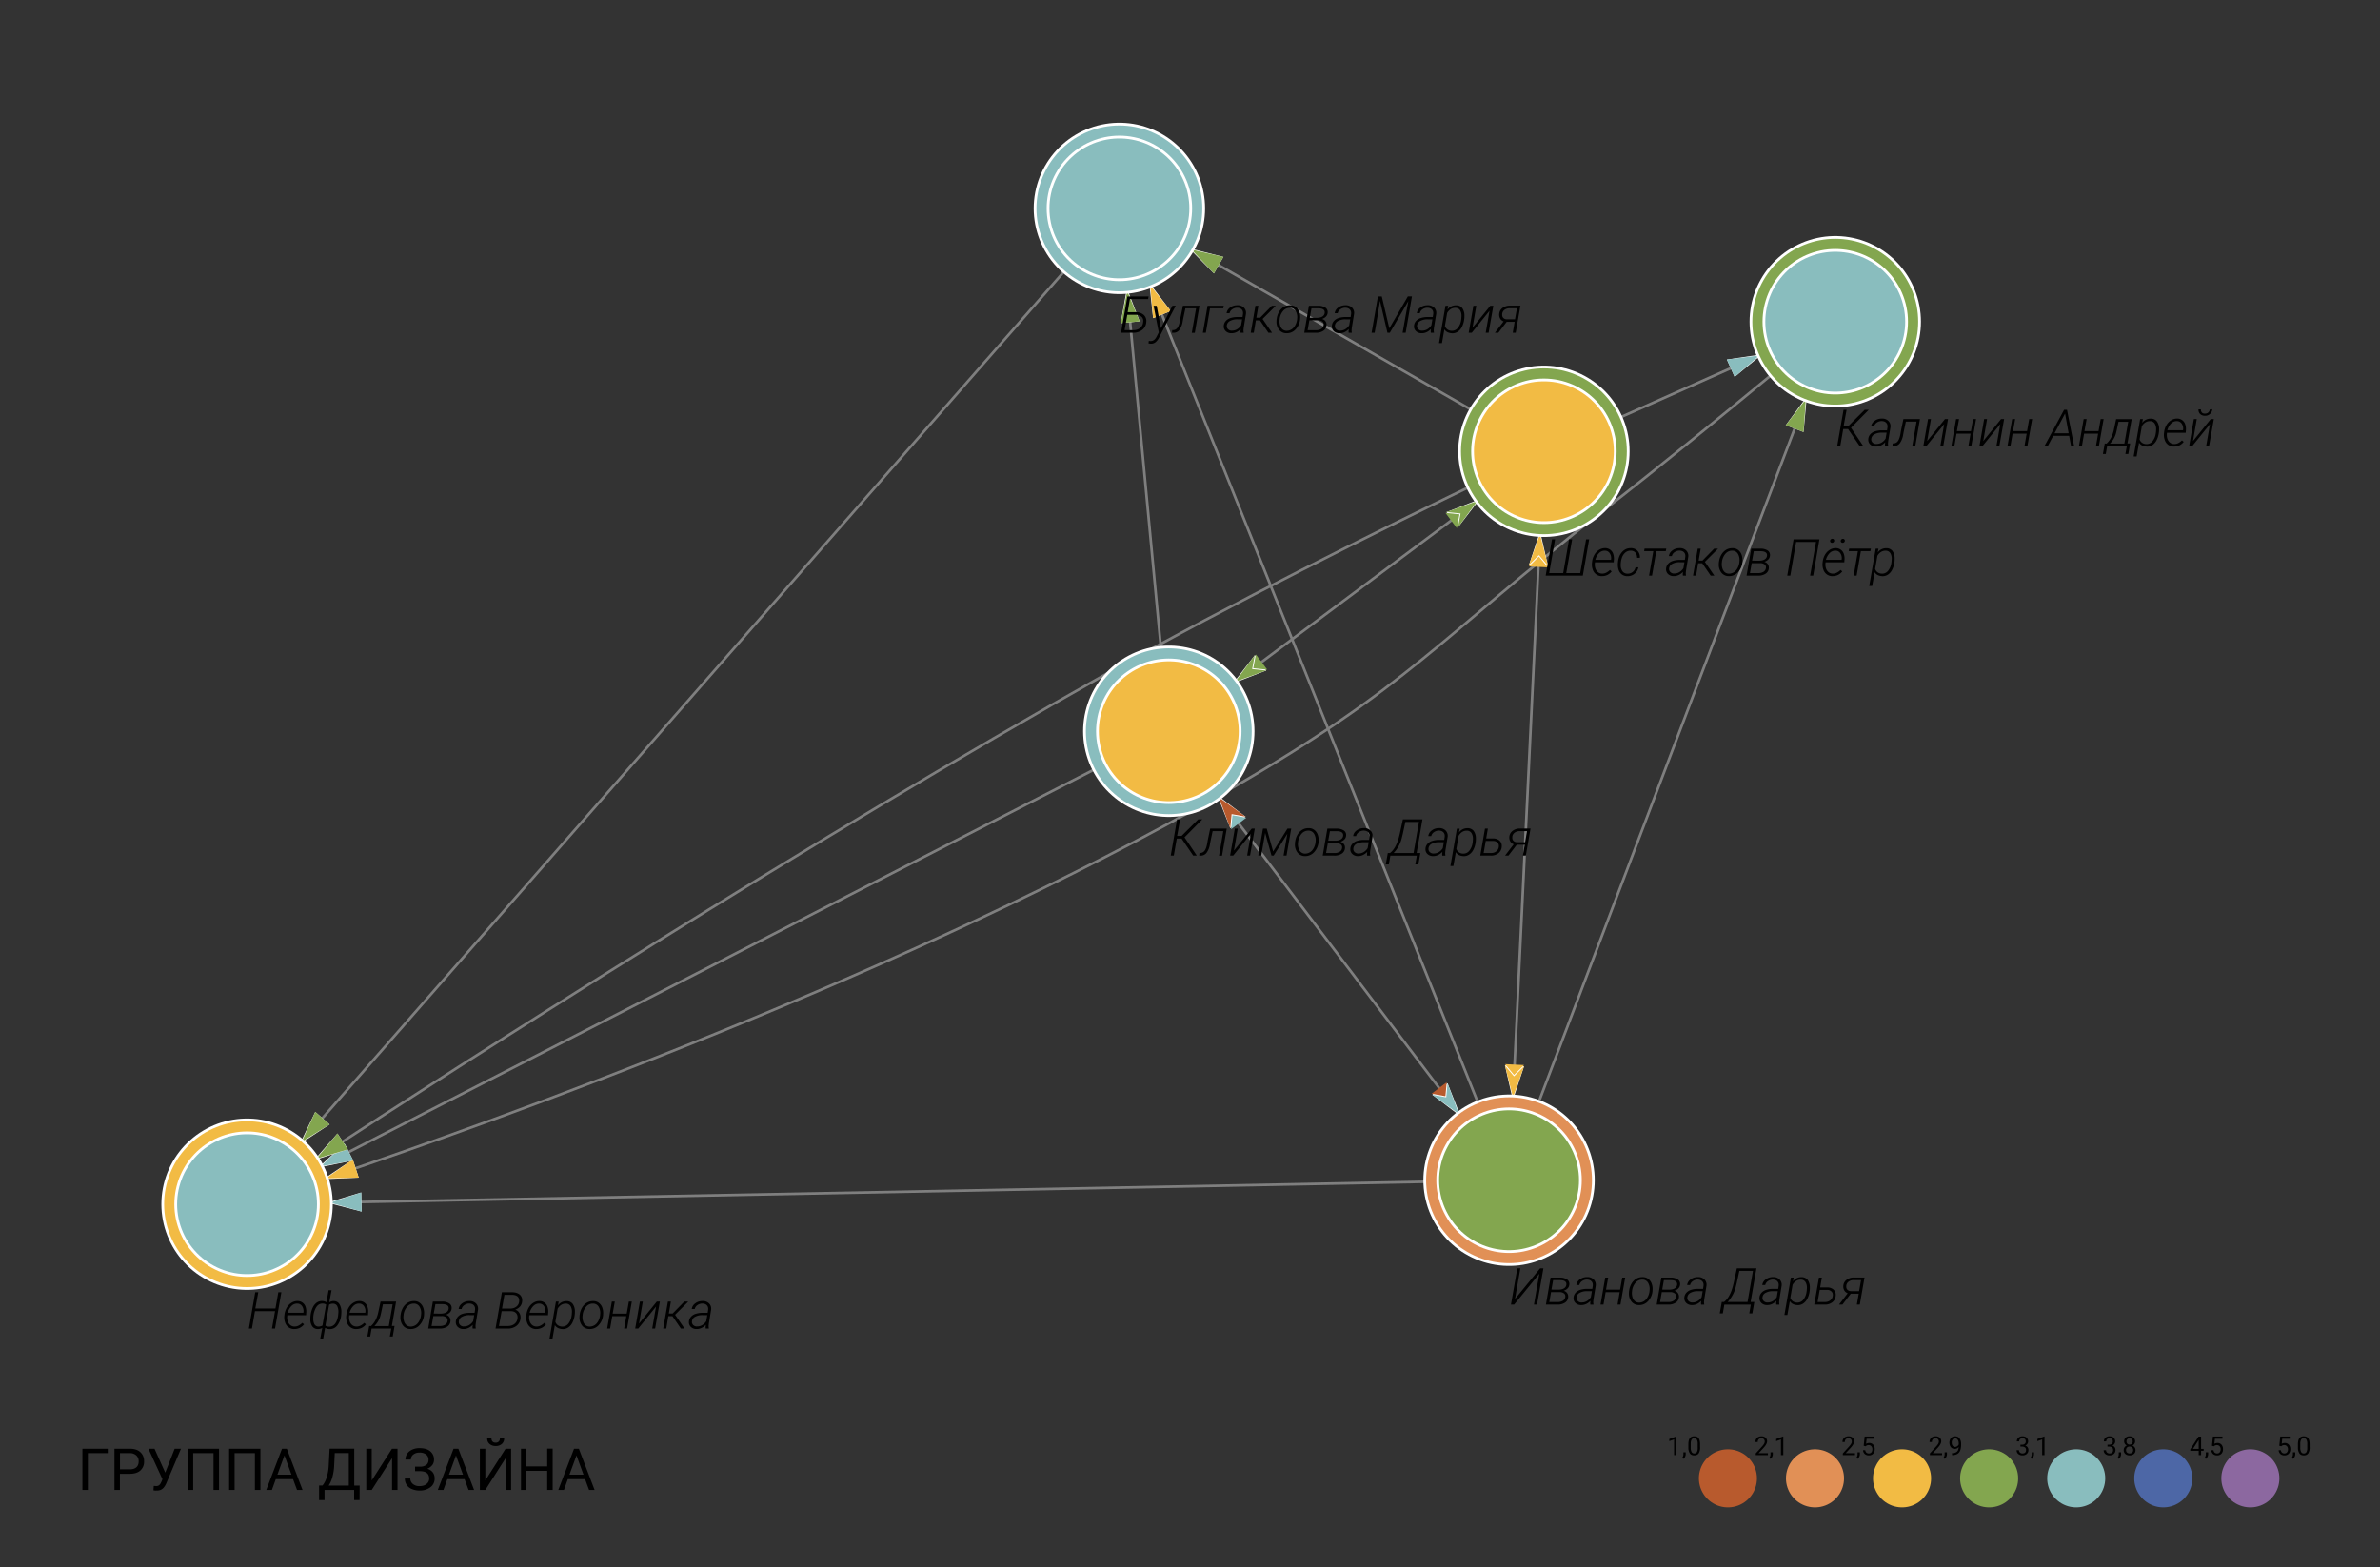 <svg xmlns="http://www.w3.org/2000/svg" xmlns:xlink="http://www.w3.org/1999/xlink" width="580pt" height="509.277" viewBox="0 0 580 381.958"><rect x="0" y="0" width="580" height="381.958" fill="#333333" stroke="none"/><clipPath id="a"><path transform="matrix(1 0 0 -1 0 381.958)" d="M0 0h580v381.958H0z"/></clipPath><g clip-path="url(#a)"><path stroke-width=".635" stroke-linecap="round" stroke-miterlimit="10" fill="none" stroke="#7f7f7f" d="m69.828 290.304 9.62-3.153c41.623-14.028 142.526-50.11 219.985-94.627 43.9-25.217 51.376-36.983 91.315-68.111 14.01-10.934 29.661-23.718 40.935-33.044l7.782-6.485"/><path d="m85.968 282.57-7.194 4.801 8.641-.388" fill="#fff"/><path d="m85.968 282.57-6.557 4.592 8.004-.18" fill="#f2bb44"/><path stroke-width=".635" stroke-linecap="round" stroke-miterlimit="10" fill="none" stroke="#7f7f7f" d="m69.21 288.839 9-4.618 188.617-96.775 9.002-4.62"/><path d="m83.945 278.668-6.353 5.87 8.473-1.737" fill="#fff"/><path d="m83.945 278.668-5.757 5.564 7.877-1.431" fill="#89bdbe"/><path stroke-width=".635" stroke-linecap="round" stroke-miterlimit="10" fill="none" stroke="#7f7f7f" d="m66.877 285.844 6.67-7.614c38.205-43.613 147.748-168.659 185.925-212.242l6.66-7.602"/><path d="m76.826 270.963-3.744 7.798 7.237-4.738" fill="#fff"/><path d="m76.826 270.963-3.302 7.293 6.795-4.233" fill="#83a64f"/><path stroke-width=".635" stroke-linecap="round" stroke-miterlimit="10" fill="none" stroke="#7f7f7f" d="m70.327 293.264 10.12-.192L347.504 288l10.124-.193"/><path d="m88.029 290.605-8.286 2.48 8.374 2.164" fill="#fff"/><path d="m88.029 290.605-7.616 2.468 7.704 2.176" fill="#89bdbe"/><path stroke-width=".635" stroke-linecap="round" stroke-miterlimit="10" fill="none" stroke="#7f7f7f" d="m68.675 287.902 8.467-5.555c35.333-23.033 119.735-77.276 193.089-118.466 30.252-16.976 66.459-34.882 87.77-45.193l9.122-4.356"/><path d="m82.237 276.227-5.693 6.512 8.24-2.629" fill="#fff"/><path d="m82.237 276.227-5.132 6.144 7.68-2.26" fill="#83a64f"/><path stroke-width=".635" stroke-linecap="round" stroke-miterlimit="10" fill="none" stroke="#7f7f7f" d="m443.651 87.867-3.595 9.467c-15.115 39.786-50.03 131.645-65.124 171.39l-3.59 9.446"/><path d="m439.523 105.278.787-8.613-5.129 6.964" fill="#fff"/><path d="m439.523 105.278.55-7.987-4.892 6.338" fill="#83a64f"/><path stroke-width=".635" stroke-linecap="round" stroke-miterlimit="10" fill="none" stroke="#7f7f7f" d="m438.015 82.51-9.233 4.11c-10.485 4.65-23.554 10.474-34.028 15.136l-9.254 4.11"/><path d="m422.73 91.855 6.667-5.51-8.556 1.267" fill="#fff"/><path d="m422.73 91.855 6.055-5.237-7.944.994" fill="#89bdbe"/><path stroke-width=".635" stroke-linecap="round" stroke-miterlimit="10" fill="none" stroke="#7f7f7f" d="m283.88 168.144-.953-10.064c-2.243-23.839-5.976-63.34-8.23-87.178l-.953-10.059"/><path d="m277.73 78.312-3.096-8.076-1.527 8.514" fill="#fff"/><path d="m277.73 78.312-3.033-7.409-1.59 7.847" fill="#83a64f"/><path stroke-width=".635" stroke-linecap="round" stroke-miterlimit="10" fill="none" stroke="#7f7f7f" d="m290.95 186.28 6.119 8.072c15.695 20.714 42.773 56.439 58.468 77.144l6.108 8.06"/><path d="m303.518 199.016-6.884-5.237 3.182 8.043" fill="#fff"/><path d="m303.518 199.016-6.479-4.703 2.777 7.509" fill="#b85a2d"/><path d="m303.518 199.016-3.378-.612-.324 3.418" fill="#fff"/><path d="m303.72 199.283-3.378-.612-.323 3.418" fill="#89bdbe"/><path d="m349.07 266.805 6.882 5.238-3.18-8.043" fill="#fff"/><path d="m349.07 266.805 6.477 4.704-2.776-7.51" fill="#89bdbe"/><path d="m349.07 266.805 3.377.613.324-3.418" fill="#fff"/><path d="m348.867 266.538 3.378.612.324-3.417" fill="#b85a2d"/><path stroke-width=".635" stroke-linecap="round" stroke-miterlimit="10" fill="none" stroke="#7f7f7f" d="m292.953 172.15 8.121-6.058c16.637-12.423 42.347-31.61 58.973-44.022l8.1-6.047"/><path d="m305.783 159.682-5.29 6.844 8.067-3.12" fill="#fff"/><path d="m305.783 159.682-4.753 6.443 7.53-2.72" fill="#83a64f"/><path d="m305.783 159.682-.638 3.374 3.415.35" fill="#fff"/><path d="m306.051 159.482-.638 3.373 3.416.35" fill="#83a64f"/><path d="m355.303 128.51 5.287-6.845-8.066 3.124" fill="#fff"/><path d="m355.303 128.51 4.75-6.444-7.529 2.723" fill="#83a64f"/><path d="m355.303 128.51.636-3.373-3.415-.348" fill="#fff"/><path d="m355.034 128.711.637-3.373-3.416-.348" fill="#83a64f"/><path stroke-width=".635" stroke-linecap="round" stroke-miterlimit="10" fill="none" stroke="#7f7f7f" d="m276.557 60.176 3.765 9.39c17.764 44.307 62.136 154.954 79.9 199.266l3.765 9.392"/><path d="m285.32 75.789-5.257-6.87.945 8.598" fill="#fff"/><path d="m285.32 75.789-5.007-6.247.695 7.975" fill="#f2bb44"/><path stroke-width=".635" stroke-linecap="round" stroke-miterlimit="10" fill="none" stroke="#7f7f7f" d="m281.57 55.803 8.778 5.018c19.045 10.902 49.297 28.217 68.353 39.118l8.772 5.019"/><path d="m298.14 62.601-8.386-2.12 6.08 6.152" fill="#fff"/><path d="m298.14 62.601-7.804-1.786 5.499 5.818" fill="#83a64f"/><path stroke-width=".635" stroke-linecap="round" stroke-miterlimit="10" fill="none" stroke="#7f7f7f" d="m368.234 277.514.481-10.102c1.642-34.168 4.926-102.973 6.567-137.176l.482-10.13"/><path d="m366.76 259.667 1.923 8.433 2.716-8.212" fill="#fff"/><path d="m366.76 259.667 1.954 7.763 2.685-7.542" fill="#f2bb44"/><path d="m366.76 259.667 2.199 2.636 2.44-2.415" fill="#fff"/><path d="m366.776 259.332 2.199 2.636 2.44-2.415" fill="#f2bb44"/><path d="m377.242 137.925-1.924-8.433-2.716 8.213" fill="#fff"/><path d="m377.242 137.925-1.956-7.763-2.684 7.543" fill="#f2bb44"/><path d="m377.242 137.925-2.2-2.636-2.44 2.416" fill="#fff"/><path d="m377.226 138.26-2.2-2.636-2.44 2.415" fill="#f2bb44"/><path stroke-width="41.756" stroke-linecap="round" stroke-miterlimit="10" fill="none" stroke="#fff" d="M447.247 78.4h0"/><path stroke-width="40.42" stroke-linecap="round" stroke-miterlimit="10" fill="none" stroke="#83a64f" d="M447.247 78.4h0"/><path stroke-width="35.44" stroke-linecap="round" stroke-miterlimit="10" fill="none" stroke="#fff" d="M447.247 78.4h0"/><path stroke-width="34.094" stroke-linecap="round" stroke-miterlimit="10" fill="none" stroke="#89bdbe" d="M447.247 78.4h0"/><path stroke-width="41.756" stroke-linecap="round" stroke-miterlimit="10" fill="none" stroke="#fff" d="M284.832 178.208h0"/><path stroke-width="40.42" stroke-linecap="round" stroke-miterlimit="10" fill="none" stroke="#89bdbe" d="M284.832 178.208h0"/><path stroke-width="35.44" stroke-linecap="round" stroke-miterlimit="10" fill="none" stroke="#fff" d="M284.832 178.208h0"/><path stroke-width="34.094" stroke-linecap="round" stroke-miterlimit="10" fill="none" stroke="#f2bb44" d="M284.832 178.208h0"/><path stroke-width="41.756" stroke-linecap="round" stroke-miterlimit="10" fill="none" stroke="#fff" d="M272.792 50.785h0"/><path stroke-width="40.42" stroke-linecap="round" stroke-miterlimit="10" fill="none" stroke="#89bdbe" d="M272.792 50.785h0"/><path stroke-width="35.44" stroke-linecap="round" stroke-miterlimit="10" fill="none" stroke="#fff" d="M272.792 50.785h0"/><path stroke-width="34.094" stroke-linecap="round" stroke-miterlimit="10" fill="none" stroke="#89bdbe" d="M272.792 50.785h0"/><path stroke-width="41.756" stroke-linecap="round" stroke-miterlimit="10" fill="none" stroke="#fff" d="M367.752 287.616h0"/><path stroke-width="40.42" stroke-linecap="round" stroke-miterlimit="10" fill="none" stroke="#e19056" d="M367.752 287.616h0"/><path stroke-width="35.44" stroke-linecap="round" stroke-miterlimit="10" fill="none" stroke="#fff" d="M367.752 287.616h0"/><path stroke-width="34.094" stroke-linecap="round" stroke-miterlimit="10" fill="none" stroke="#83a64f" d="M367.752 287.616h0"/><path stroke-width="41.756" stroke-linecap="round" stroke-miterlimit="10" fill="none" stroke="#fff" d="M376.246 109.976h0"/><path stroke-width="40.42" stroke-linecap="round" stroke-miterlimit="10" fill="none" stroke="#83a64f" d="M376.246 109.976h0"/><path stroke-width="35.44" stroke-linecap="round" stroke-miterlimit="10" fill="none" stroke="#fff" d="M376.246 109.976h0"/><path stroke-width="34.094" stroke-linecap="round" stroke-miterlimit="10" fill="none" stroke="#f2bb44" d="M376.246 109.976h0"/><path stroke-width="41.756" stroke-linecap="round" stroke-miterlimit="10" fill="none" stroke="#fff" d="M60.208 293.457h0"/><path stroke-width="40.42" stroke-linecap="round" stroke-miterlimit="10" fill="none" stroke="#f2bb44" d="M60.208 293.457h0"/><path stroke-width="35.44" stroke-linecap="round" stroke-miterlimit="10" fill="none" stroke="#fff" d="M60.208 293.457h0"/><path stroke-width="34.094" stroke-linecap="round" stroke-miterlimit="10" fill="none" stroke="#89bdbe" d="M60.208 293.457h0"/><symbol id="b"><path d="M.184.71.069.05h.274l.115.66h.06L.403.05h.273l.115.66h.06L.727 0H0l.124.71h.06z"/></symbol><symbol id="c"><path d="M.198 0a.185.185 0 0 0-.179.13.294.294 0 0 0-.015.128l.002.017a.35.35 0 0 0 .043.139.267.267 0 0 0 .093.1.213.213 0 0 0 .12.035.163.163 0 0 0 .16-.12.292.292 0 0 0 .01-.123L.43.271H.063L.062.259A.233.233 0 0 1 .07.157.161.161 0 0 1 .119.08.131.131 0 0 1 .202.05.169.169 0 0 1 .286.07a.27.27 0 0 1 .07.052L.39.093a.239.239 0 0 0-.085-.07.236.236 0 0 0-.107-.022m.061.498A.153.153 0 0 1 .145.454.292.292 0 0 1 .07.32h.306l.002.007a.17.17 0 0 1-.025.12.111.111 0 0 1-.094.052z"/></symbol><symbol id="d"><path d="M.19.05a.153.153 0 0 1 .102.032C.322.105.34.136.35.174h.055A.202.202 0 0 0 .329.047.216.216 0 0 0 .187.001.177.177 0 0 0 .08.036.189.189 0 0 0 .017.13a.338.338 0 0 0-.012.134l.002.021a.392.392 0 0 0 .024.1c.013.032.03.06.052.085A.234.234 0 0 0 .16.53c.03.014.063.02.1.02A.171.171 0 0 0 .39.495.181.181 0 0 0 .435.361H.38c0 .041-.01.074-.032.1A.118.118 0 0 1 .258.5.158.158 0 0 1 .152.465.224.224 0 0 1 .082.36.413.413 0 0 1 .06.216.197.197 0 0 1 .095.095.12.12 0 0 1 .19.05z"/></symbol><symbol id="e"><path d="M.424.479H.238L.155 0H.097L.18.479H0l.009.05h.425l-.01-.05z"/></symbol><symbol id="f"><path d="M.332.01A.202.202 0 0 0 .33.048l.004.036A.273.273 0 0 0 .25.022.223.223 0 0 0 .15.001.153.153 0 0 0 .04.043a.127.127 0 0 0-.037.104.156.156 0 0 0 .036.09.205.205 0 0 0 .09.06C.17.31.214.318.263.318H.37l.009.06C.383.414.375.443.355.465.335.487.307.498.27.5a.167.167 0 0 1-.1-.03.125.125 0 0 1-.054-.077H.058C.065.44.088.477.13.506.17.536.22.55.275.549A.169.169 0 0 0 .4.499.147.147 0 0 0 .437.378L.393.11.389.069A.201.201 0 0 1 .393.016L.392.01h-.06M.159.052A.192.192 0 0 1 .26.077a.23.23 0 0 1 .082.079l.02.117H.27A.293.293 0 0 1 .125.241a.112.112 0 0 1-.063-.09.084.084 0 0 1 .023-.07.102.102 0 0 1 .074-.03z"/></symbol><symbol id="g"><path d="M.18.242H.1L.06 0H0l.092.528H.15L.11.294h.074l.229.234H.49L.232.27.417 0H.346L.18.242z"/></symbol><symbol id="h"><path d="M.004.28A.346.346 0 0 0 .05.42a.269.269 0 0 0 .095.098C.183.54.225.55.27.549.312.55.349.537.38.513A.195.195 0 0 0 .447.418.307.307 0 0 0 .462.285v-.01a.332.332 0 0 0-.09-.2.23.23 0 0 0-.177-.073.18.18 0 0 0-.142.065A.252.252 0 0 0 0 .236l.001.028.002.016M.06.264A.271.271 0 0 1 .07.156.16.16 0 0 1 .116.08.128.128 0 0 1 .198.05C.233.05.265.06.294.077c.03.019.053.045.072.079a.315.315 0 0 1 .037.112l.001.016a.238.238 0 0 1-.029.154.125.125 0 0 1-.11.062.17.17 0 0 1-.134-.06.294.294 0 0 1-.07-.167v-.01z"/></symbol><symbol id="i"><path d="m0 0 .091.528h.177A.249.249 0 0 0 .413.492a.105.105 0 0 0 .045-.1.12.12 0 0 0-.032-.074A.19.19 0 0 0 .347.27.115.115 0 0 0 .436.15a.138.138 0 0 0-.06-.11A.255.255 0 0 0 .224 0H0m.1.243L.066.05h.16a.19.19 0 0 1 .107.026.1.1 0 0 1 .046.076.068.068 0 0 1-.025.066.14.14 0 0 1-.087.026H.1m.008.049.14-.001c.046.001.082.01.108.027C.382.336.397.36.4.39.406.448.363.478.272.478H.141L.108.293z"/></symbol><symbol id="j"><path d="M.508 0h-.06l.115.66H.174L.06 0H0l.124.71H.63L.508 0z"/></symbol><symbol id="k"><path d="M.198 0a.185.185 0 0 0-.179.13.294.294 0 0 0-.015.128l.002.017a.35.35 0 0 0 .043.139.267.267 0 0 0 .093.1.213.213 0 0 0 .12.035.163.163 0 0 0 .16-.12.292.292 0 0 0 .01-.123L.43.271H.063L.062.259A.233.233 0 0 1 .07.157.161.161 0 0 1 .119.08.131.131 0 0 1 .202.05.169.169 0 0 1 .286.07a.27.27 0 0 1 .07.052L.39.093a.239.239 0 0 0-.085-.07.236.236 0 0 0-.107-.022m.061.498A.153.153 0 0 1 .145.454.292.292 0 0 1 .07.32h.306l.002.007a.17.17 0 0 1-.025.12.111.111 0 0 1-.094.052M.152.692c0 .011.005.02.014.028a.04.04 0 0 0 .028.012C.205.732.214.73.222.721a.037.037 0 0 0 .01-.029c0-.01-.005-.02-.013-.027a.04.04 0 0 0-.03-.012.039.039 0 0 0-.027.01.036.036 0 0 0-.01.03M.36.691c0 .01.005.02.013.028a.04.04 0 0 0 .028.012C.413.732.421.728.43.72a.035.035 0 0 0 .01-.028.04.04 0 0 0-.013-.028.043.043 0 0 0-.029-.011.039.039 0 0 0-.028.01.036.036 0 0 0-.01.029z"/></symbol><symbol id="l"><path d="M.257.193a.22.22 0 0 0-.086.019.152.152 0 0 0-.065.058L.058 0H0l.127.731h.054L.167.657A.203.203 0 0 0 .339.74.144.144 0 0 0 .455.686a.247.247 0 0 0 .043-.15c0-.021 0-.041-.003-.06L.493.462A.436.436 0 0 0 .447.314.245.245 0 0 0 .365.222a.19.19 0 0 0-.108-.03m.18.284L.44.522a.21.21 0 0 1-.028.123.104.104 0 0 1-.089.046A.166.166 0 0 1 .23.666.211.211 0 0 1 .16.59L.116.335a.134.134 0 0 1 .05-.068.15.15 0 0 1 .081-.025.146.146 0 0 1 .12.053.307.307 0 0 1 .066.155l.004.026z"/></symbol><use xlink:href="#b" transform="matrix(12.45 0 0 -12.45 376.677 140.282)"/><use xlink:href="#c" transform="matrix(12.45 0 0 -12.45 387.903 140.411)"/><use xlink:href="#d" transform="matrix(12.45 0 0 -12.45 394.223 140.425)"/><use xlink:href="#e" transform="matrix(12.45 0 0 -12.45 400.664 140.282)"/><use xlink:href="#f" transform="matrix(12.45 0 0 -12.45 405.983 140.411)"/><use xlink:href="#g" transform="matrix(12.45 0 0 -12.45 412.586 140.282)"/><use xlink:href="#h" transform="matrix(12.45 0 0 -12.45 418.863 140.423)"/><use xlink:href="#i" transform="matrix(12.45 0 0 -12.45 425.633 140.282)"/><use xlink:href="#j" transform="matrix(12.45 0 0 -12.45 435.546 140.282)"/><use xlink:href="#k" transform="matrix(12.45 0 0 -12.45 444.103 140.411)"/><use xlink:href="#e" transform="matrix(12.45 0 0 -12.45 450.527 140.282)"/><use xlink:href="#l" transform="matrix(12.45 0 0 -12.45 455.526 142.81)"/><symbol id="m"><path d="M.512 0h-.06l.06.34H.119L.06 0H0l.124.71h.06L.126.393H.52L.576.71h.06L.512 0z"/></symbol><symbol id="n"><path d="M.004.46a.492.492 0 0 0 .042.151.245.245 0 0 0 .079.1.177.177 0 0 0 .19.007l.042.235h.058L.371.716A.156.156 0 0 0 .46.741C.508.74.545.72.57.68a.285.285 0 0 0 .037-.16c0-.02-.002-.04-.003-.057A.39.39 0 0 0 .524.26.18.18 0 0 0 .376.192a.17.17 0 0 0-.087.024L.25 0H.193l.04.215A.166.166 0 0 0 .146.193a.13.13 0 0 0-.108.053A.247.247 0 0 0 0 .394C0 .409.001.43.004.46m.54.006L.548.51a.252.252 0 0 1-.023.134.088.088 0 0 1-.08.046.14.14 0 0 1-.078-.02L.295.26A.132.132 0 0 1 .367.24a.14.14 0 0 1 .116.056c.03.038.05.091.06.16v.01M.059.407A.213.213 0 0 1 .08.287.09.09 0 0 1 .16.242C.186.242.21.248.237.262l.072.41a.117.117 0 0 1-.07.02C.177.693.13.658.097.587a.428.428 0 0 1-.04-.18z"/></symbol><symbol id="o"><path d="M.072.204A.452.452 0 0 1 .16.32a.63.63 0 0 1 .056.163l.043.2h.304L.48.206h.053L.497 0H.44l.028.155H.083L.056 0H0l.036.205.036-.001m.067 0H.42L.495.63h-.19L.27.465.26.422A.448.448 0 0 0 .138.204z"/></symbol><symbol id="p"><path d="m0 0 .124.71h.2C.392.71.443.692.478.66.512.628.527.584.52.528a.172.172 0 0 0-.04-.097A.22.22 0 0 0 .386.37C.42.359.446.338.465.308A.166.166 0 0 0 .489.204.204.204 0 0 0 .414.056.268.268 0 0 0 .237 0H0m.12.342L.067.05H.24c.052 0 .095.013.13.04a.158.158 0 0 1 .06.112c.005.041-.005.075-.028.1C.38.326.345.34.301.34H.12m.008.051h.156c.051 0 .092.013.124.038s.05.059.054.1C.47.614.423.657.322.66H.174L.127.392z"/></symbol><symbol id="q"><path d="M.391 0H.333l.042.242H.1L.058 0H0l.092.528H.15L.108.292h.275l.042.236h.058L.39 0z"/></symbol><symbol id="r"><path d="M.423.528h.06L.39 0H.333l.075.43L.06 0H0l.092.528h.057L.075.098l.348.43z"/></symbol><use xlink:href="#m" transform="matrix(12.45 0 0 -12.45 60.652 323.763)"/><use xlink:href="#c" transform="matrix(12.45 0 0 -12.45 69.239 323.892)"/><use xlink:href="#n" transform="matrix(12.45 0 0 -12.45 75.633 326.292)"/><use xlink:href="#c" transform="matrix(12.45 0 0 -12.45 84.328 323.892)"/><use xlink:href="#o" transform="matrix(12.45 0 0 -12.45 89.52 325.696)"/><use xlink:href="#h" transform="matrix(12.45 0 0 -12.45 97.584 323.905)"/><use xlink:href="#i" transform="matrix(12.45 0 0 -12.45 104.354 323.763)"/><use xlink:href="#f" transform="matrix(12.45 0 0 -12.45 111.048 323.892)"/><use xlink:href="#p" transform="matrix(12.45 0 0 -12.45 120.76 323.763)"/><use xlink:href="#c" transform="matrix(12.45 0 0 -12.45 128.202 323.892)"/><use xlink:href="#l" transform="matrix(12.45 0 0 -12.45 133.898 326.292)"/><use xlink:href="#h" transform="matrix(12.45 0 0 -12.45 141.221 323.905)"/><use xlink:href="#q" transform="matrix(12.45 0 0 -12.45 147.96 323.763)"/><use xlink:href="#r" transform="matrix(12.45 0 0 -12.45 154.796 323.763)"/><use xlink:href="#g" transform="matrix(12.45 0 0 -12.45 161.625 323.763)"/><use xlink:href="#f" transform="matrix(12.45 0 0 -12.45 167.858 323.892)"/><symbol id="s"><path d="M.213.333H.118L.06 0H0l.124.71h.06L.125.386h.088L.538.71h.08L.27.358.51 0H.44L.213.333z"/></symbol><symbol id="t"><path d="M.539.53.447 0H.388L.472.48H.263L.221.282.21.223a.38.38 0 0 0-.068-.17.141.141 0 0 0-.118-.052H0l.006.052h.02A.106.106 0 0 1 .108.1c.022.03.038.078.05.145l.008.051.049.234h.323z"/></symbol><symbol id="u"><path d="M.482.2H.171L.065 0H0l.384.71h.057L.58 0h-.06L.483.2M.198.25h.275l-.07.386L.197.25z"/></symbol><symbol id="v"><path d="M.423.528h.06L.39 0H.333l.075.43L.06 0H0l.092.528h.057L.075.098l.348.43m.03.191A.137.137 0 0 0 .307.593a.129.129 0 0 0-.093.035.114.114 0 0 0-.031.091H.23A.083.083 0 0 1 .248.658C.26.643.28.635.307.635c.027 0 .05.007.067.022a.105.105 0 0 1 .032.061L.454.72z"/></symbol><use xlink:href="#s" transform="matrix(12.45 0 0 -12.45 447.721 108.705)"/><use xlink:href="#f" transform="matrix(12.45 0 0 -12.45 455.259 108.835)"/><use xlink:href="#t" transform="matrix(12.45 0 0 -12.45 461.18 108.721)"/><use xlink:href="#r" transform="matrix(12.45 0 0 -12.45 468.715 108.705)"/><use xlink:href="#q" transform="matrix(12.45 0 0 -12.45 475.55 108.705)"/><use xlink:href="#r" transform="matrix(12.45 0 0 -12.45 482.386 108.705)"/><use xlink:href="#q" transform="matrix(12.45 0 0 -12.45 489.22 108.705)"/><use xlink:href="#u" transform="matrix(12.45 0 0 -12.45 498.235 108.705)"/><use xlink:href="#q" transform="matrix(12.45 0 0 -12.45 506.638 108.705)"/><use xlink:href="#o" transform="matrix(12.45 0 0 -12.45 512.476 110.638)"/><use xlink:href="#l" transform="matrix(12.45 0 0 -12.45 519.966 111.234)"/><use xlink:href="#c" transform="matrix(12.45 0 0 -12.45 527.305 108.835)"/><use xlink:href="#v" transform="matrix(12.45 0 0 -12.45 533.493 108.705)"/><symbol id="w"><path d="m.291.08.28.448h.074L.553 0H.495l.074.427L.301 0H.259L.135.444.058 0H0l.092.528h.074L.291.081z"/></symbol><symbol id="x"><path d="M.604.223h.073L.638 0h-.06l.03.172H.09L.06 0H0l.04.223h.043C.161.282.22.388.259.54l.015.06.061.282h.383L.604.223m-.45 0h.39L.65.832H.384L.332.592.318.536A.657.657 0 0 0 .153.222z"/></symbol><symbol id="y"><path d="M.116.336h.136a.187.187 0 0 0 .12-.038A.138.138 0 0 0 .42.173.172.172 0 0 0 .356.047.23.23 0 0 0 .207 0H0l.092.528h.057L.116.336M.107.286.066.05h.143c.042 0 .077.011.105.034a.129.129 0 0 1 .049.09c.004.033-.004.06-.024.08a.115.115 0 0 1-.082.033h-.15z"/></symbol><symbol id="z"><path d="M.499.528.407 0H.349l.037.213H.23L.067 0H0l.17.222a.125.125 0 0 0-.067.055.154.154 0 0 0-.019.09C.088.416.11.455.147.484A.23.23 0 0 0 .292.53H.5M.143.365C.139.336.146.31.163.292A.094.094 0 0 1 .23.263h.163l.038.216H.29a.165.165 0 0 1-.102-.03.113.113 0 0 1-.046-.083z"/></symbol><use xlink:href="#s" transform="matrix(12.45 0 0 -12.45 285.306 208.514)"/><use xlink:href="#t" transform="matrix(12.45 0 0 -12.45 292.242 208.53)"/><use xlink:href="#r" transform="matrix(12.45 0 0 -12.45 299.776 208.514)"/><use xlink:href="#w" transform="matrix(12.45 0 0 -12.45 306.636 208.514)"/><use xlink:href="#h" transform="matrix(12.45 0 0 -12.45 315.572 208.655)"/><use xlink:href="#i" transform="matrix(12.45 0 0 -12.45 322.342 208.514)"/><use xlink:href="#f" transform="matrix(12.45 0 0 -12.45 329.036 208.643)"/><use xlink:href="#x" transform="matrix(12.45 0 0 -12.45 337.71 210.66)"/><use xlink:href="#f" transform="matrix(12.45 0 0 -12.45 347.35 208.643)"/><use xlink:href="#l" transform="matrix(12.45 0 0 -12.45 353.467 211.043)"/><use xlink:href="#y" transform="matrix(12.45 0 0 -12.45 360.738 208.514)"/><use xlink:href="#z" transform="matrix(12.45 0 0 -12.45 366.775 208.514)"/><symbol id="A"><path d="M.532.66H.174L.13.402h.157a.224.224 0 0 0 .16-.054.165.165 0 0 0 .047-.142.207.207 0 0 0-.079-.15A.283.283 0 0 0 .233 0H0l.124.71H.54L.53.66M.122.35.07.051h.167C.289.05.334.063.37.091a.16.16 0 0 1 .063.115C.44.251.43.286.403.311a.154.154 0 0 1-.109.04H.121z"/></symbol><symbol id="B"><path d="m.242.301.226.443h.065L.211.13A.28.28 0 0 0 .135.029.139.139 0 0 0 .047.001.268.268 0 0 0 0 .008l.006.048.03-.003C.09.05.132.083.164.15l.037.073L.1.743h.06L.243.302z"/></symbol><symbol id="C"><path d="M.4.478H.14L.058 0H0l.092.528h.317L.4.478z"/></symbol><symbol id="D"><path d="M.2.71.347.086l.363.626h.08L.667 0h-.06l.055.312.058.308L.357 0H.31L.164.625.114.309.06 0H0l.124.71H.2z"/></symbol><use xlink:href="#A" transform="matrix(12.45 0 0 -12.45 273.193 81.09)"/><use xlink:href="#B" transform="matrix(12.45 0 0 -12.45 279.89 83.773)"/><use xlink:href="#t" transform="matrix(12.45 0 0 -12.45 285.606 81.107)"/><use xlink:href="#C" transform="matrix(12.45 0 0 -12.45 293.134 81.09)"/><use xlink:href="#f" transform="matrix(12.45 0 0 -12.45 298.197 81.22)"/><use xlink:href="#g" transform="matrix(12.45 0 0 -12.45 304.8 81.09)"/><use xlink:href="#h" transform="matrix(12.45 0 0 -12.45 311.077 81.232)"/><use xlink:href="#i" transform="matrix(12.45 0 0 -12.45 317.847 81.09)"/><use xlink:href="#f" transform="matrix(12.45 0 0 -12.45 324.541 81.22)"/><use xlink:href="#D" transform="matrix(12.45 0 0 -12.45 334.254 81.09)"/><use xlink:href="#f" transform="matrix(12.45 0 0 -12.45 344.561 81.22)"/><use xlink:href="#l" transform="matrix(12.45 0 0 -12.45 350.678 83.62)"/><use xlink:href="#r" transform="matrix(12.45 0 0 -12.45 357.918 81.09)"/><use xlink:href="#z" transform="matrix(12.45 0 0 -12.45 364.31 81.09)"/><symbol id="E"><path d="M.573.71h.062L.51 0H.45l.105.603L.062 0H0l.124.71h.06L.079.109l.494.603z"/></symbol><use xlink:href="#E" transform="matrix(12.45 0 0 -12.45 368.22 317.921)"/><use xlink:href="#i" transform="matrix(12.45 0 0 -12.45 376.739 317.921)"/><use xlink:href="#f" transform="matrix(12.45 0 0 -12.45 383.433 318.051)"/><use xlink:href="#q" transform="matrix(12.45 0 0 -12.45 390.042 317.921)"/><use xlink:href="#h" transform="matrix(12.45 0 0 -12.45 396.96 318.063)"/><use xlink:href="#i" transform="matrix(12.45 0 0 -12.45 403.73 317.921)"/><use xlink:href="#f" transform="matrix(12.45 0 0 -12.45 410.425 318.051)"/><use xlink:href="#x" transform="matrix(12.45 0 0 -12.45 419.098 320.067)"/><use xlink:href="#f" transform="matrix(12.45 0 0 -12.45 428.74 318.051)"/><use xlink:href="#l" transform="matrix(12.45 0 0 -12.45 434.856 320.45)"/><use xlink:href="#y" transform="matrix(12.45 0 0 -12.45 442.127 317.921)"/><use xlink:href="#z" transform="matrix(12.45 0 0 -12.45 448.164 317.921)"/><symbol id="F"><path d="M.437.634H.094V0H0v.71h.437V.635z"/></symbol><symbol id="G"><path d="M.094.278V0H0v.71h.262C.34.71.401.692.445.652A.202.202 0 0 0 .51.494a.2.2 0 0 0-.065-.16C.403.297.342.278.261.278H.094m0 .077h.168c.05 0 .089.012.115.035.027.024.04.058.04.103a.134.134 0 0 1-.04.101.158.158 0 0 1-.11.04H.095V.355z"/></symbol><symbol id="H"><path d="M.29.309.452.72h.109L.31.13a.314.314 0 0 0-.047-.08A.152.152 0 0 0 .21.011.193.193 0 0 0 .137 0a.166.166 0 0 0-.05.004L.092.08.135.077c.034 0 .06.016.076.049l.013.025.018.044L0 .72h.105L.289.31z"/></symbol><symbol id="I"><path d="M.539 0H.444v.634h-.35V0H0v.71h.539V0z"/></symbol><symbol id="J"><path d="M.461.186H.164L.097 0H0l.271.71h.083L.625 0H.53L.461.186m-.27.077h.243L.313.595.192.263z"/></symbol><symbol id="K"><path d="M.698 0H.604v.175h-.51V0H0v.251h.058c.03.035.055.081.073.14a.82.82 0 0 1 .034.19l.016.305h.425V.25h.093L.698.001M.165.25h.347V.81H.27l-.01-.21A.88.88 0 0 0 .228.392.483.483 0 0 0 .165.25z"/></symbol><symbol id="L"><path d="M.444.71h.094V0H.444v.548L.094 0H0v.71h.094V.164l.35.548z"/></symbol><symbol id="M"><path d="M.408.53a.109.109 0 0 1-.041.09.178.178 0 0 1-.116.033A.16.16 0 0 1 .146.62.105.105 0 0 1 .104.534H.01c0 .037.01.071.031.101.02.03.05.053.087.07A.293.293 0 0 0 .25.73C.331.73.392.713.436.677A.18.18 0 0 0 .502.528a.147.147 0 0 0-.03-.09.203.203 0 0 0-.085-.063C.471.347.513.29.513.208A.183.183 0 0 0 .44.056.3.3 0 0 0 .251 0a.324.324 0 0 0-.129.025A.189.189 0 0 0 0 .207h.094C.094.17.109.138.138.113A.17.17 0 0 1 .251.076c.051 0 .092.012.122.036.03.024.046.055.046.094C.419.29.367.332.264.333H.176v.078h.088a.17.17 0 0 1 .108.032c.024.02.036.05.036.087z"/></symbol><symbol id="N"><path d="M.444.71h.094V0H.444v.548L.094 0H0v.71h.094V.164l.35.548M.418.888a.121.121 0 0 0-.04-.096.153.153 0 0 0-.106-.035.153.153 0 0 0-.106.036.12.12 0 0 0-.04.095h.073C.2.865.205.847.218.834.23.821.248.814.272.814c.023 0 .04.007.053.02.013.013.02.03.02.054h.073z"/></symbol><symbol id="O"><path d="M.546 0H.452v.329H.094V0H0v.71h.094V.406h.358v.306h.094V0z"/></symbol><use xlink:href="#F" transform="matrix(14.146 0 0 -14.146 20.085 363.096)"/><use xlink:href="#G" transform="matrix(14.146 0 0 -14.146 27.895 363.096)"/><use xlink:href="#H" transform="matrix(14.146 0 0 -14.146 36.171 363.241)"/><use xlink:href="#I" transform="matrix(14.146 0 0 -14.146 45.753 363.096)"/><use xlink:href="#I" transform="matrix(14.146 0 0 -14.146 55.84 363.096)"/><use xlink:href="#J" transform="matrix(14.146 0 0 -14.146 64.89 363.096)"/><use xlink:href="#K" transform="matrix(14.146 0 0 -14.146 77.76 365.569)"/><use xlink:href="#L" transform="matrix(14.146 0 0 -14.146 89.26 363.096)"/><use xlink:href="#M" transform="matrix(14.146 0 0 -14.146 98.663 363.234)"/><use xlink:href="#J" transform="matrix(14.146 0 0 -14.146 106.693 363.096)"/><use xlink:href="#N" transform="matrix(14.146 0 0 -14.146 116.945 363.096)"/><use xlink:href="#O" transform="matrix(14.146 0 0 -14.146 126.962 363.096)"/><use xlink:href="#J" transform="matrix(14.146 0 0 -14.146 136.06 363.096)"/><symbol id="P"><path d="M.273 0h-.09v.602L0 .535v.082l.259.097h.014V0z"/></symbol><symbol id="Q"><path d="M.051 0 0 .035c.03.043.047.087.048.132v.082h.088V.178A.22.22 0 0 0 .112.079.228.228 0 0 0 .052 0z"/></symbol><symbol id="R"><path d="M.449.313A.413.413 0 0 0 .395.077C.358.026.302 0 .225 0 .15 0 .093.025.057.075A.393.393 0 0 0 0 .301v.12c0 .105.018.183.054.233C.09.705.147.73.224.73.301.73.357.706.394.657.428.607.447.532.448.43V.313m-.09.124a.33.33 0 0 1-.033.167C.305.639.271.656.224.656.178.656.144.64.123.604A.323.323 0 0 1 .09.444V.298a.34.34 0 0 1 .034-.17.111.111 0 0 1 .101-.055c.045 0 .078.017.1.051A.322.322 0 0 1 .357.29v.148z"/></symbol><use xlink:href="#P" transform="matrix(6.366 0 0 -6.366 406.802 354.608)"/><use xlink:href="#Q" transform="matrix(6.366 0 0 -6.366 409.934 355.51)"/><use xlink:href="#R" transform="matrix(6.366 0 0 -6.366 411.451 354.67)"/><path stroke-width="14.146" stroke-linecap="round" stroke-miterlimit="10" fill="none" stroke="#b85a2d" d="M421.088 360.267h0"/><symbol id="S"><path d="M.48 0H.013v.065L.26.338A.578.578 0 0 1 .335.44a.168.168 0 0 1 .021.08.128.128 0 0 1-.034.092.118.118 0 0 1-.09.035.14.14 0 0 1-.105-.038A.146.146 0 0 1 .09.5H0a.21.21 0 0 0 .063.16c.042.04.099.06.17.06A.225.225 0 0 0 .388.668.177.177 0 0 0 .447.53C.447.46.402.377.313.28L.123.074h.356V0z"/></symbol><use xlink:href="#S" transform="matrix(6.366 0 0 -6.366 427.79 354.608)"/><use xlink:href="#Q" transform="matrix(6.366 0 0 -6.366 431.16 355.51)"/><use xlink:href="#P" transform="matrix(6.366 0 0 -6.366 432.849 354.608)"/><path stroke-width="14.146" stroke-linecap="round" stroke-miterlimit="10" fill="none" stroke="#e19056" d="M442.308 360.267h0"/><symbol id="T"><path d="m.025.366.037.355h.364V.637H.138L.117.443a.23.23 0 0 0 .118.031A.196.196 0 0 0 .39.41.25.25 0 0 0 .447.236a.243.243 0 0 0-.06-.173A.216.216 0 0 0 .222 0a.225.225 0 0 0-.154.052A.209.209 0 0 0 0 .197h.085A.145.145 0 0 1 .13.104a.136.136 0 0 1 .093-.03c.042 0 .075.014.098.043a.179.179 0 0 1 .036.118.163.163 0 0 1-.039.115.13.13 0 0 1-.103.043.149.149 0 0 1-.092-.026L.098.347l-.073.02z"/></symbol><use xlink:href="#S" transform="matrix(6.366 0 0 -6.366 449.008 354.608)"/><use xlink:href="#Q" transform="matrix(6.366 0 0 -6.366 452.38 355.51)"/><use xlink:href="#T" transform="matrix(6.366 0 0 -6.366 454.018 354.67)"/><path stroke-width="14.146" stroke-linecap="round" stroke-miterlimit="10" fill="none" stroke="#f2bb44" d="M463.528 360.267h0"/><symbol id="U"><path d="M.356.313A.22.22 0 0 0 .29.259a.182.182 0 0 0-.086-.02.19.19 0 0 0-.108.03.198.198 0 0 0-.07.085A.292.292 0 0 0 0 .475c0 .048.009.09.027.129A.2.2 0 0 0 .22.72C.29.721.346.695.386.642A.342.342 0 0 0 .447.427V.401C.447.263.42.16.365.098.311.034.228.002.118 0H.1v.076h.02A.25.25 0 0 1 .29.134c.04.038.062.098.065.179m-.139 0c.03 0 .058.01.084.028A.163.163 0 0 1 .357.41v.036C.357.505.344.553.318.59.293.627.26.646.221.646A.116.116 0 0 1 .125.6.187.187 0 0 1 .089.48C.089.431.1.391.124.36A.111.111 0 0 1 .217.313z"/></symbol><use xlink:href="#S" transform="matrix(6.366 0 0 -6.366 470.227 354.608)"/><use xlink:href="#Q" transform="matrix(6.366 0 0 -6.366 473.598 355.51)"/><use xlink:href="#U" transform="matrix(6.366 0 0 -6.366 475.069 354.611)"/><path stroke-width="14.146" stroke-linecap="round" stroke-miterlimit="10" fill="none" stroke="#83a64f" d="M484.747 360.267h0"/><symbol id="V"><path d="M.145.41h.067a.15.15 0 0 1 .101.033A.113.113 0 0 1 .35.53C.35.615.308.656.225.656A.13.13 0 0 1 .131.623.117.117 0 0 1 .097.534h-.09c0 .056.02.103.06.14A.225.225 0 0 0 .226.73C.292.73.345.713.383.677A.192.192 0 0 0 .44.53C.44.5.43.47.41.44A.18.18 0 0 0 .328.375a.173.173 0 0 0 .09-.062.17.17 0 0 0 .033-.105.194.194 0 0 0-.063-.152A.234.234 0 0 0 .226 0a.241.241 0 0 0-.164.054A.18.18 0 0 0 0 .197h.09C.09.16.104.13.128.107A.14.14 0 0 1 .226.074c.043 0 .077.011.1.034C.349.13.36.163.36.206.36.247.348.28.322.301a.166.166 0 0 1-.11.034H.145V.41z"/></symbol><use xlink:href="#V" transform="matrix(6.366 0 0 -6.366 491.448 354.67)"/><use xlink:href="#Q" transform="matrix(6.366 0 0 -6.366 494.817 355.51)"/><use xlink:href="#P" transform="matrix(6.366 0 0 -6.366 496.505 354.608)"/><path stroke-width="14.146" stroke-linecap="round" stroke-miterlimit="10" fill="none" stroke="#89bdbe" d="M505.967 360.267h0"/><symbol id="W"><path d="M.436.535A.164.164 0 0 0 .407.44.19.19 0 0 0 .332.375a.202.202 0 0 0 .087-.07.175.175 0 0 0 .033-.103C.452.14.432.092.39.055A.238.238 0 0 0 .226 0a.24.24 0 0 0-.164.055A.188.188 0 0 0 0 .202C0 .24.01.275.031.306c.021.03.05.054.088.07a.186.186 0 0 0-.075.065.167.167 0 0 0-.027.094c0 .06.019.108.057.143A.216.216 0 0 0 .226.73.215.215 0 0 0 .377.678.183.183 0 0 0 .436.535M.362.204A.13.13 0 0 1 .324.3a.133.133 0 0 1-.099.037.133.133 0 0 1-.098-.037A.133.133 0 0 1 .09.204c0-.04.012-.072.036-.096a.139.139 0 0 1 .1-.034c.042 0 .076.011.1.034a.127.127 0 0 1 .036.096M.226.656A.117.117 0 0 1 .14.623a.12.12 0 0 1-.033-.09c0-.035.01-.065.032-.087A.117.117 0 0 1 .226.413c.036 0 .065.01.086.033a.12.12 0 0 1 .033.088.12.12 0 0 1-.033.088.115.115 0 0 1-.086.034z"/></symbol><use xlink:href="#V" transform="matrix(6.366 0 0 -6.366 512.667 354.67)"/><use xlink:href="#Q" transform="matrix(6.366 0 0 -6.366 516.035 355.51)"/><use xlink:href="#W" transform="matrix(6.366 0 0 -6.366 517.543 354.67)"/><path stroke-width="14.146" stroke-linecap="round" stroke-miterlimit="10" fill="none" stroke="#4d67a6" d="M527.187 360.267h0"/><symbol id="X"><path d="M.415.239h.098V.165H.415V0H.324v.165H0v.053l.318.493h.097V.239m-.312 0h.22v.348l-.01-.02L.103.24z"/></symbol><use xlink:href="#X" transform="matrix(6.366 0 0 -6.366 533.759 354.608)"/><use xlink:href="#Q" transform="matrix(6.366 0 0 -6.366 537.254 355.51)"/><use xlink:href="#T" transform="matrix(6.366 0 0 -6.366 538.893 354.67)"/><path stroke-width="14.146" stroke-linecap="round" stroke-miterlimit="10" fill="none" stroke="#8c68a0" d="M548.406 360.267h0"/><use xlink:href="#T" transform="matrix(6.366 0 0 -6.366 555.299 354.67)"/><use xlink:href="#Q" transform="matrix(6.366 0 0 -6.366 558.48 355.51)"/><use xlink:href="#R" transform="matrix(6.366 0 0 -6.366 559.998 354.67)"/></g></svg>